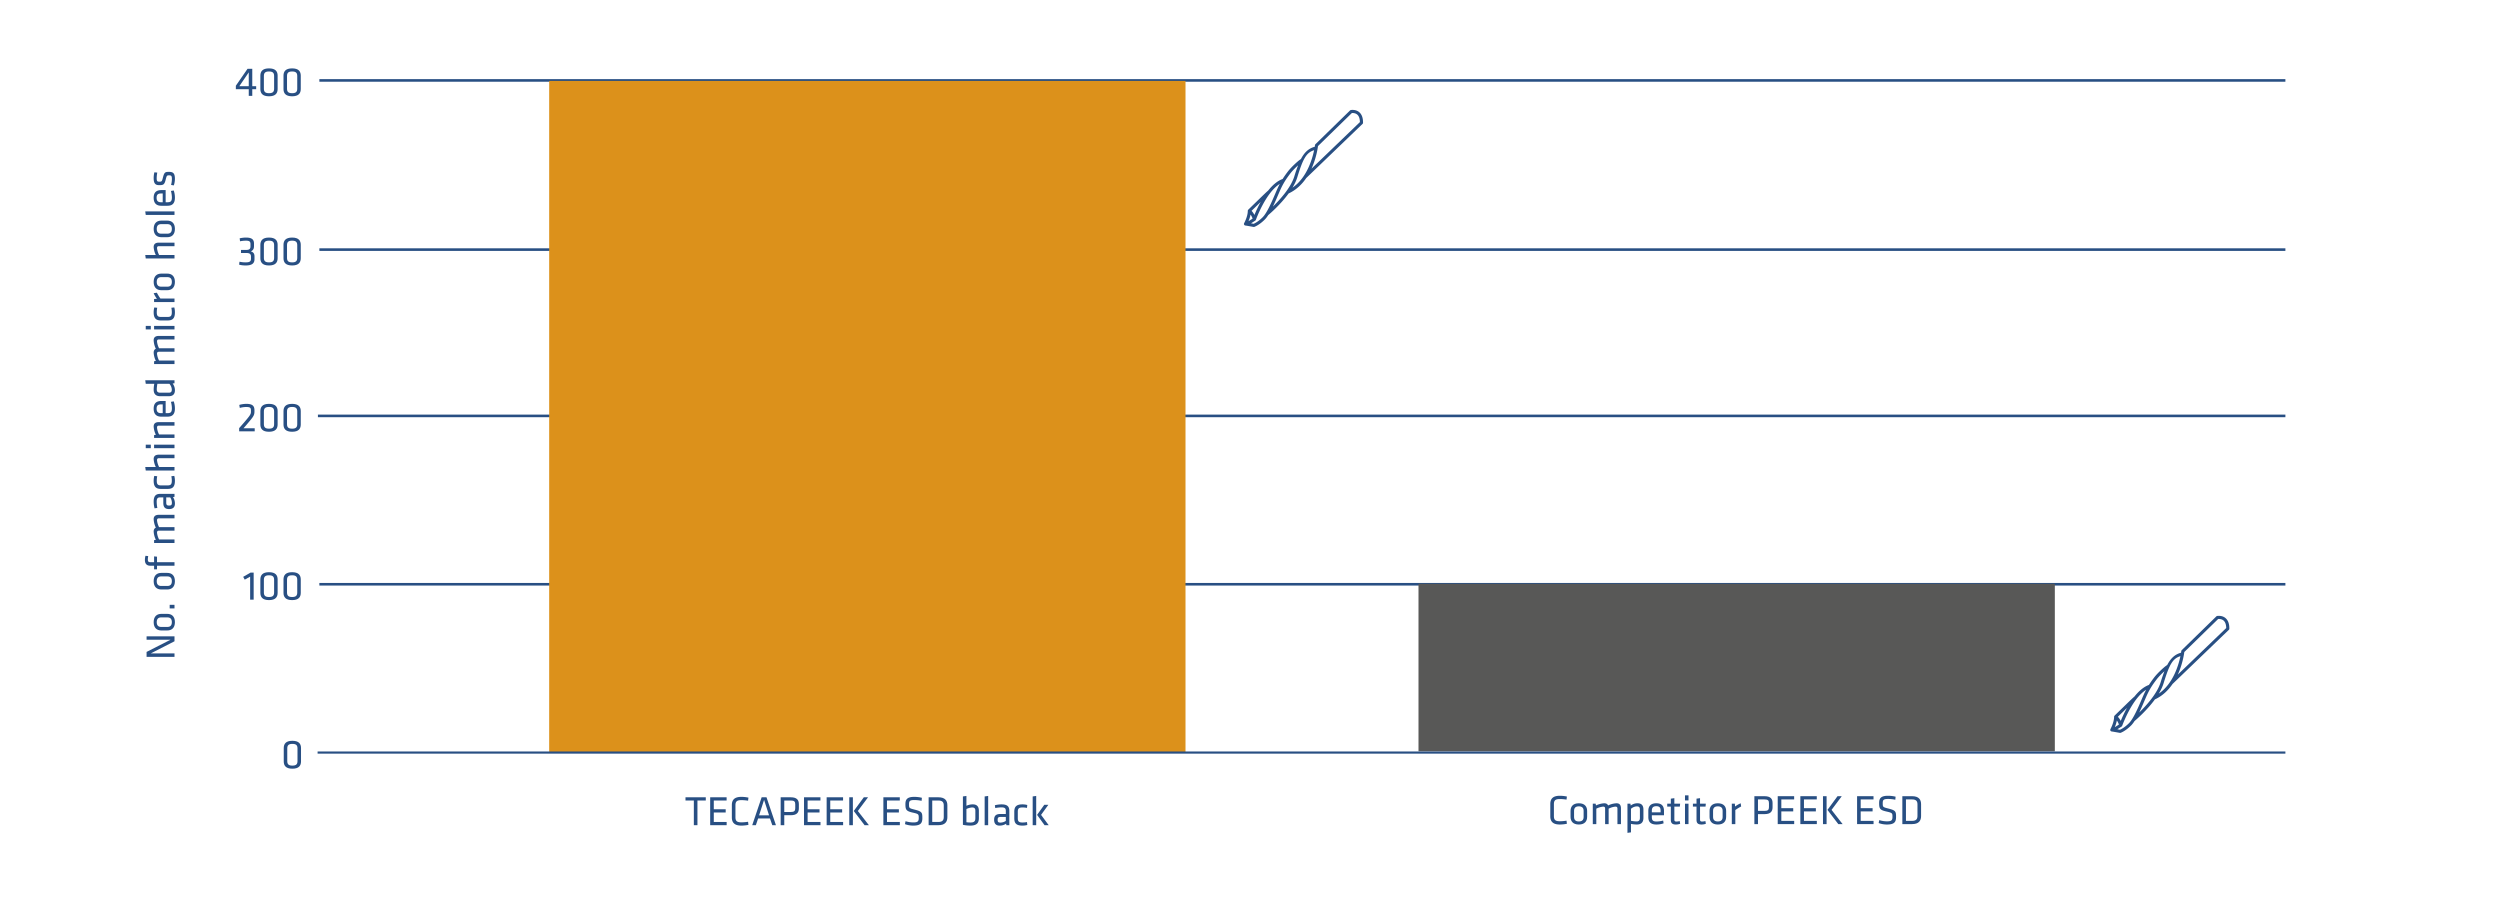 <svg viewBox="0 0 865 311" xmlns="http://www.w3.org/2000/svg" xml:space="preserve" style="fill-rule:evenodd;clip-rule:evenodd"><path style="fill:none" d="M.802-1.509h864.906v310.943H.802z" transform="translate(-.802 1.51)"/><path d="M.156-.475c0-.093.036-.123.145-.123.04 0 .105.005.156.014l.009-.074a.855.855 0 0 0-.168-.018c-.163 0-.228.07-.228.196v.294C.07-.06.135.01.298.01c.05 0 .12-.007.168-.018L.457-.082a1.023 1.023 0 0 1-.156.014c-.109 0-.145-.03-.145-.123v-.284Z" style="fill:#284f83;fill-rule:nonzero" transform="matrix(14.5 0 0 14.5 535.389 285.139)"/><path d="M.451-.173v-.141c0-.102-.056-.183-.198-.183-.142 0-.198.081-.198.183v.141c0 .102.056.183.198.183.142 0 .198-.081.198-.183ZM.367-.317v.147c0 .071-.038.107-.114.107-.076 0-.114-.036-.114-.107v-.147c0-.071.038-.107.114-.107.076 0 .114.036.114.107Z" style="fill:#284f83;fill-rule:nonzero" transform="matrix(14.5 0 0 14.5 542.61 285.139)"/><path d="M.752 0v-.373c0-.075-.028-.124-.106-.124a.52.52 0 0 0-.201.052C.431-.478.402-.497.352-.497a.529.529 0 0 0-.196.052L.148-.487H.08V0h.084v-.368a.454.454 0 0 1 .163-.049c.031 0 .047.013.047.045V0h.084v-.368a.432.432 0 0 1 .163-.049c.031 0 .047.013.047.045V0h.084Z" style="fill:#284f83;fill-rule:nonzero" transform="matrix(14.5 0 0 14.5 549.947 285.139)"/><path d="M.461-.348c0-.098-.046-.149-.142-.149a.26.26 0 0 0-.161.054L.151-.487H.08v.696L.164.197v-.202A.779.779 0 0 0 .303.01c.114 0 .158-.062.158-.159v-.199ZM.164-.365a.225.225 0 0 1 .138-.058c.059 0 .075.025.075.075v.199c0 .059-.023.085-.079.085a.783.783 0 0 1-.134-.015v-.286Z" style="fill:#284f83;fill-rule:nonzero" transform="matrix(14.5 0 0 14.5 561.939 285.139)"/><path d="M.139-.17v-.041h.29v-.102c0-.101-.039-.184-.183-.184-.145 0-.191.081-.191.182v.146c0 .11.049.179.193.179A.53.53 0 0 0 .42-.018L.409-.085a.618.618 0 0 1-.154.023C.16-.062.139-.093.139-.17Zm0-.151c0-.068.028-.106.107-.106s.102.038.102.106v.04H.139v-.04Z" style="fill:#284f83;fill-rule:nonzero" transform="matrix(14.5 0 0 14.5 569.522 285.139)"/><path d="M.323-.073a.31.31 0 0 1-.078.012c-.045 0-.05-.018-.05-.054v-.302h.131l.007-.07H.195v-.132l-.084.012v.12H.025v.07h.086v.316C.111-.02.15.01.232.01a.303.303 0 0 0 .102-.018L.323-.073Z" style="fill:#284f83;fill-rule:nonzero" transform="matrix(14.5 0 0 14.5 576.497 285.139)"/><path d="M.164 0v-.487H.08V0h.084Zm0-.565v-.121H.08v.121h.084Z" style="fill:#284f83;fill-rule:nonzero" transform="matrix(14.5 0 0 14.5 581.847 285.139)"/><path d="M.323-.073a.31.31 0 0 1-.078.012c-.045 0-.05-.018-.05-.054v-.302h.131l.007-.07H.195v-.132l-.084.012v.12H.025v.07h.086v.316C.111-.02.15.01.232.01a.303.303 0 0 0 .102-.018L.323-.073Z" style="fill:#284f83;fill-rule:nonzero" transform="matrix(14.5 0 0 14.5 585.385 285.139)"/><path d="M.451-.173v-.141c0-.102-.056-.183-.198-.183-.142 0-.198.081-.198.183v.141c0 .102.056.183.198.183.142 0 .198-.081.198-.183ZM.367-.317v.147c0 .071-.038.107-.114.107-.076 0-.114-.036-.114-.107v-.147c0-.071.038-.107.114-.107.076 0 .114.036.114.107Z" style="fill:#284f83;fill-rule:nonzero" transform="matrix(14.5 0 0 14.5 590.707 285.139)"/><path d="M.292-.497a.62.62 0 0 0-.134.078L.153-.487H.08V0h.084v-.336c.04-.028.093-.062.139-.084L.292-.497Z" style="fill:#284f83;fill-rule:nonzero" transform="matrix(14.5 0 0 14.5 598.044 285.139)"/><path d="M.085 0h.086v-.238h.155c.143 0 .193-.062.193-.165v-.099c0-.102-.05-.164-.193-.164H.085V0Zm.348-.501v.098c0 .065-.028.088-.11.088H.171v-.274h.152c.082 0 .11.022.11.088Z" style="fill:#284f83;fill-rule:nonzero" transform="matrix(14.5 0 0 14.5 605.783 285.139)"/><path d="M.085 0h.393v-.077H.171v-.226h.284V-.38H.171v-.209h.306v-.077H.085V0Z" style="fill:#284f83;fill-rule:nonzero" transform="matrix(14.5 0 0 14.5 613.86 285.139)"/><path d="M.085 0h.393v-.077H.171v-.226h.284V-.38H.171v-.209h.306v-.077H.085V0Z" style="fill:#284f83;fill-rule:nonzero" transform="matrix(14.5 0 0 14.5 621.69 285.139)"/><path d="M.171-.666H.085V0h.086v-.666Zm.362 0H.432l-.24.327L.45 0h.103L.289-.339l.244-.327Z" style="fill:#284f83;fill-rule:nonzero" transform="matrix(14.5 0 0 14.5 629.52 285.139)"/><path d="M.085 0h.393v-.077H.171v-.226h.284V-.38H.171v-.209h.306v-.077H.085V0Z" style="fill:#284f83;fill-rule:nonzero" transform="matrix(14.5 0 0 14.5 641.319 285.139)"/><path d="M.475-.172c0-.13-.009-.156-.186-.2C.157-.405.157-.409.157-.501c0-.077.02-.099.129-.099.055 0 .118.007.171.019l.007-.073a.758.758 0 0 0-.18-.022c-.165 0-.213.056-.213.172 0 .138.019.169.18.205.137.031.138.039.138.129 0 .076-.022.104-.129.104a.633.633 0 0 1-.186-.029l-.014.07A.569.569 0 0 0 .258.01c.183 0 .217-.066.217-.182Z" style="fill:#284f83;fill-rule:nonzero" transform="matrix(14.5 0 0 14.5 649.149 285.139)"/><path d="M.085-.666V0h.233c.163 0 .214-.085.214-.191v-.284c0-.106-.051-.191-.214-.191H.085Zm.086.077h.144c.101 0 .131.042.131.12v.272c0 .078-.03.12-.131.12H.171v-.512Z" style="fill:#284f83;fill-rule:nonzero" transform="matrix(14.5 0 0 14.5 656.979 285.139)"/><path d="M.219 0h.086v-.589h.199v-.077H.02v.077h.199V0Z" style="fill:#284f83;fill-rule:nonzero" transform="matrix(14.5 0 0 14.5 236.892 285.516)"/><path d="M.085 0h.393v-.077H.171v-.226h.284V-.38H.171v-.209h.306v-.077H.085V0Z" style="fill:#284f83;fill-rule:nonzero" transform="matrix(14.5 0 0 14.5 244.49 285.516)"/><path d="M.156-.475c0-.093.036-.123.145-.123.04 0 .105.005.156.014l.009-.074a.855.855 0 0 0-.168-.018c-.163 0-.228.07-.228.196v.294C.07-.06.135.01.298.01c.05 0 .12-.007.168-.018L.457-.082a1.023 1.023 0 0 1-.156.014c-.109 0-.145-.03-.145-.123v-.284Z" style="fill:#284f83;fill-rule:nonzero" transform="matrix(14.5 0 0 14.5 252.204 285.516)"/><path d="M.369-.666H.253L.028 0h.087l.054-.16h.283L.507 0h.087L.369-.666Zm.061.431H.192l.119-.369.119.369Z" style="fill:#284f83;fill-rule:nonzero" transform="matrix(14.5 0 0 14.5 259.86 285.516)"/><path d="M.085 0h.086v-.238h.155c.143 0 .193-.062.193-.165v-.099c0-.102-.05-.164-.193-.164H.085V0Zm.348-.501v.098c0 .065-.028.088-.11.088H.171v-.274h.152c.082 0 .11.022.11.088Z" style="fill:#284f83;fill-rule:nonzero" transform="matrix(14.5 0 0 14.5 268.879 285.516)"/><path d="M.085 0h.393v-.077H.171v-.226h.284V-.38H.171v-.209h.306v-.077H.085V0Z" style="fill:#284f83;fill-rule:nonzero" transform="matrix(14.5 0 0 14.5 276.956 285.516)"/><path d="M.085 0h.393v-.077H.171v-.226h.284V-.38H.171v-.209h.306v-.077H.085V0Z" style="fill:#284f83;fill-rule:nonzero" transform="matrix(14.5 0 0 14.5 284.786 285.516)"/><path d="M.171-.666H.085V0h.086v-.666Zm.362 0H.432l-.24.327L.45 0h.103L.289-.339l.244-.327Z" style="fill:#284f83;fill-rule:nonzero" transform="matrix(14.5 0 0 14.5 292.616 285.516)"/><path d="M.085 0h.393v-.077H.171v-.226h.284V-.38H.171v-.209h.306v-.077H.085V0Z" style="fill:#284f83;fill-rule:nonzero" transform="matrix(14.5 0 0 14.5 304.415 285.516)"/><path d="M.475-.172c0-.13-.009-.156-.186-.2C.157-.405.157-.409.157-.501c0-.077.02-.099.129-.099.055 0 .118.007.171.019l.007-.073a.758.758 0 0 0-.18-.022c-.165 0-.213.056-.213.172 0 .138.019.169.18.205.137.031.138.039.138.129 0 .076-.022.104-.129.104a.633.633 0 0 1-.186-.029l-.014.07A.569.569 0 0 0 .258.01c.183 0 .217-.066.217-.182Z" style="fill:#284f83;fill-rule:nonzero" transform="matrix(14.5 0 0 14.5 312.245 285.516)"/><path d="M.085-.666V0h.233c.163 0 .214-.085.214-.191v-.284c0-.106-.051-.191-.214-.191H.085Zm.086.077h.144c.101 0 .131.042.131.12v.272c0 .078-.03.12-.131.12H.171v-.512Z" style="fill:#284f83;fill-rule:nonzero" transform="matrix(14.5 0 0 14.5 320.075 285.516)"/><path d="M.461-.345c0-.093-.042-.152-.143-.152a.351.351 0 0 0-.154.034v-.235L.08-.686v.677A.87.87 0 0 0 .254.01c.167 0 .207-.071.207-.182v-.173ZM.164-.386a.36.36 0 0 1 .134-.037c.057 0 .079.025.079.075v.179c0 .065-.018.105-.117.105a.648.648 0 0 1-.096-.007v-.315Z" style="fill:#284f83;fill-rule:nonzero" transform="matrix(14.5 0 0 14.5 332.005 285.516)"/><path d="M.164 0v-.698L.08-.686V0h.084Z" style="fill:#284f83;fill-rule:nonzero" transform="matrix(14.5 0 0 14.5 339.53 285.516)"/><path d="M.425-.339c0-.104-.046-.158-.185-.158a.687.687 0 0 0-.16.021l.009.067a.805.805 0 0 1 .146-.016c.079 0 .106.021.106.082v.076h-.13c-.098 0-.149.036-.149.137 0 .086.038.14.129.14a.277.277 0 0 0 .158-.046L.354 0h.071v-.339Zm-.084.237a.243.243 0 0 1-.126.04c-.06 0-.069-.02-.069-.07 0-.049.019-.065.071-.065h.124v.095Z" style="fill:#284f83;fill-rule:nonzero" transform="matrix(14.5 0 0 14.5 343.068 285.516)"/><path d="M.244.01a.45.45 0 0 0 .117-.015l-.008-.07a.512.512 0 0 1-.107.011c-.084 0-.112-.024-.112-.1v-.159c0-.076.028-.1.112-.1.034 0 .069.003.107.011l.007-.07a.442.442 0 0 0-.116-.015C.092-.497.05-.432.05-.32v.153c0 .112.038.177.194.177Z" style="fill:#284f83;fill-rule:nonzero" transform="matrix(14.5 0 0 14.5 350.217 285.516)"/><path d="M.164 0v-.698L.08-.686V0h.084Zm.193-.487-.172.241L.363 0h.099L.28-.246l.174-.241H.357Z" style="fill:#284f83;fill-rule:nonzero" transform="matrix(14.5 0 0 14.5 356.147 285.516)"/><path d="M.482-.483c0-.1-.051-.173-.206-.173S.07-.583.07-.483v.32c0 .1.051.173.206.173s.206-.073.206-.173v-.32Zm-.084.009v.302c0 .073-.03.108-.122.108S.154-.099.154-.172v-.302c0-.073.03-.108.122-.108s.122.035.122.108Z" style="fill:#284f83;fill-rule:nonzero" transform="matrix(14.5 0 0 14.5 97.161 265.827)"/><path d="M.176-.55V0H.26v-.646H.185L.01-.545l.037.067.129-.072Z" style="fill:#284f83;fill-rule:nonzero" transform="matrix(14.5 0 0 14.5 83.996 207.491)"/><path d="M.482-.483c0-.1-.051-.173-.206-.173S.07-.583.07-.483v.32c0 .1.051.173.206.173s.206-.073.206-.173v-.32Zm-.084.009v.302c0 .073-.03.108-.122.108S.154-.099.154-.172v-.302c0-.073.03-.108.122-.108s.122.035.122.108Z" style="fill:#284f83;fill-rule:nonzero" transform="matrix(14.5 0 0 14.5 89.07 207.491)"/><path d="M.482-.483c0-.1-.051-.173-.206-.173S.07-.583.07-.483v.32c0 .1.051.173.206.173s.206-.073.206-.173v-.32Zm-.084.009v.302c0 .073-.03.108-.122.108S.154-.099.154-.172v-.302c0-.073.03-.108.122-.108s.122.035.122.108Z" style="fill:#284f83;fill-rule:nonzero" transform="matrix(14.5 0 0 14.5 97.075 207.491)"/><path d="M.05 0h.371v-.074H.154C.219-.147.229-.16.301-.246c.1-.119.114-.153.114-.232V-.5c0-.102-.041-.156-.195-.156a.631.631 0 0 0-.167.025l.012.072a.613.613 0 0 1 .148-.022c.101 0 .118.019.118.082v.029c0 .047-.007.073-.109.194a10.96 10.96 0 0 1-.172.199V0Z" style="fill:#284f83;fill-rule:nonzero" transform="matrix(14.5 0 0 14.5 82.024 149.245)"/><path d="M.482-.483c0-.1-.051-.173-.206-.173S.07-.583.07-.483v.32c0 .1.051.173.206.173s.206-.073.206-.173v-.32Zm-.084.009v.302c0 .073-.03.108-.122.108S.154-.099.154-.172v-.302c0-.073.03-.108.122-.108s.122.035.122.108Z" style="fill:#284f83;fill-rule:nonzero" transform="matrix(14.5 0 0 14.5 89.07 149.245)"/><path d="M.482-.483c0-.1-.051-.173-.206-.173S.07-.583.07-.483v.32c0 .1.051.173.206.173s.206-.073.206-.173v-.32Zm-.084.009v.302c0 .073-.03.108-.122.108S.154-.099.154-.172v-.302c0-.073.03-.108.122-.108s.122.035.122.108Z" style="fill:#284f83;fill-rule:nonzero" transform="matrix(14.5 0 0 14.5 97.075 149.245)"/><path d="M.05-.01c.042.014.107.02.155.02.15 0 .212-.048.212-.152v-.065c0-.072-.033-.103-.088-.119.062-.03.076-.068.076-.129v-.059c0-.093-.049-.142-.19-.142a.704.704 0 0 0-.152.018l.009.071a.76.76 0 0 1 .141-.015c.08 0 .108.02.108.08v.058c0 .053-.022.083-.1.083H.095v.074h.137c.065 0 .101.022.101.087v.05c0 .064-.034.086-.128.086A.653.653 0 0 1 .059-.08L.05-.01Z" style="fill:#284f83;fill-rule:nonzero" transform="matrix(14.5 0 0 14.5 82.01 91.709)"/><path d="M.482-.483c0-.1-.051-.173-.206-.173S.07-.583.07-.483v.32c0 .1.051.173.206.173s.206-.073.206-.173v-.32Zm-.084.009v.302c0 .073-.03.108-.122.108S.154-.099.154-.172v-.302c0-.073.03-.108.122-.108s.122.035.122.108Z" style="fill:#284f83;fill-rule:nonzero" transform="matrix(14.5 0 0 14.5 89.07 91.709)"/><path d="M.482-.483c0-.1-.051-.173-.206-.173S.07-.583.07-.483v.32c0 .1.051.173.206.173s.206-.073.206-.173v-.32Zm-.084.009v.302c0 .073-.03.108-.122.108S.154-.099.154-.172v-.302c0-.073.03-.108.122-.108s.122.035.122.108Z" style="fill:#284f83;fill-rule:nonzero" transform="matrix(14.5 0 0 14.5 97.075 91.709)"/><path d="M.507-.159v-.072H.414v-.415H.301l-.279.404v.083H.33V0h.084v-.159h.093ZM.105-.231l.225-.33v.33H.105Z" style="fill:#284f83;fill-rule:nonzero" transform="matrix(14.5 0 0 14.5 81.284 33.172)"/><path d="M.482-.483c0-.1-.051-.173-.206-.173S.07-.583.07-.483v.32c0 .1.051.173.206.173s.206-.073.206-.173v-.32Zm-.084.009v.302c0 .073-.03.108-.122.108S.154-.099.154-.172v-.302c0-.073.03-.108.122-.108s.122.035.122.108Z" style="fill:#284f83;fill-rule:nonzero" transform="matrix(14.5 0 0 14.5 89.07 33.172)"/><path d="M.482-.483c0-.1-.051-.173-.206-.173S.07-.583.07-.483v.32c0 .1.051.173.206.173s.206-.073.206-.173v-.32Zm-.084.009v.302c0 .073-.03.108-.122.108S.154-.099.154-.172v-.302c0-.073.03-.108.122-.108s.122.035.122.108Z" style="fill:#284f83;fill-rule:nonzero" transform="matrix(14.5 0 0 14.5 97.075 33.172)"/><path d="M.457 0h.118v-.666H.493v.57l-.29-.57H.085V0h.082v-.567L.457 0Z" style="fill:#284f83;fill-rule:nonzero" transform="matrix(0 -14.5 14.5 0 60.375 228.507)"/><path d="M.451-.173v-.141c0-.102-.056-.183-.198-.183-.142 0-.198.081-.198.183v.141c0 .102.056.183.198.183.142 0 .198-.081.198-.183ZM.367-.317v.147c0 .071-.038.107-.114.107-.076 0-.114-.036-.114-.107v-.147c0-.071.038-.107.114-.107.076 0 .114.036.114.107Z" style="fill:#284f83;fill-rule:nonzero" transform="matrix(0 -14.5 14.5 0 60.375 218.937)"/><path style="fill:#284f83;fill-rule:nonzero" d="M.085-.115h.086V0H.085z" transform="rotate(-90 136.06 75.685) scale(14.5)"/><path d="M.451-.173v-.141c0-.102-.056-.183-.198-.183-.142 0-.198.081-.198.183v.141c0 .102.056.183.198.183.142 0 .198-.081.198-.183ZM.367-.317v.147c0 .071-.038.107-.114.107-.076 0-.114-.036-.114-.107v-.147c0-.071.038-.107.114-.107.076 0 .114.036.114.107Z" style="fill:#284f83;fill-rule:nonzero" transform="matrix(0 -14.5 14.5 0 60.375 204.76)"/><path d="M.353-.692a.343.343 0 0 0-.099-.014c-.09 0-.138.043-.138.129v.09H.03v.07h.086V0H.2v-.417h.132l.007-.07H.2v-.082c0-.049.013-.067.065-.067a.5.5 0 0 1 .081.009l.007-.065Z" style="fill:#284f83;fill-rule:nonzero" transform="matrix(0 -14.5 14.5 0 60.375 197.423)"/><path d="M.752 0v-.373c0-.075-.028-.124-.106-.124a.52.52 0 0 0-.201.052C.431-.478.402-.497.352-.497a.529.529 0 0 0-.196.052L.148-.487H.08V0h.084v-.368a.454.454 0 0 1 .163-.049c.031 0 .047.013.047.045V0h.084v-.368a.432.432 0 0 1 .163-.049c.031 0 .047.013.047.045V0h.084Z" style="fill:#284f83;fill-rule:nonzero" transform="matrix(0 -14.5 14.5 0 60.375 189.031)"/><path d="M.425-.339c0-.104-.046-.158-.185-.158a.687.687 0 0 0-.16.021l.009.067a.805.805 0 0 1 .146-.016c.079 0 .106.021.106.082v.076h-.13c-.098 0-.149.036-.149.137 0 .086.038.14.129.14a.277.277 0 0 0 .158-.046L.354 0h.071v-.339Zm-.084.237a.243.243 0 0 1-.126.04c-.06 0-.069-.02-.069-.07 0-.049.019-.065.071-.065h.124v.095Z" style="fill:#284f83;fill-rule:nonzero" transform="matrix(0 -14.5 14.5 0 60.375 177.039)"/><path d="M.244.01a.45.45 0 0 0 .117-.015l-.008-.07a.512.512 0 0 1-.107.011c-.084 0-.112-.024-.112-.1v-.159c0-.076.028-.1.112-.1.034 0 .069.003.107.011l.007-.07a.442.442 0 0 0-.116-.015C.092-.497.05-.432.05-.32v.153c0 .112.038.177.194.177Z" style="fill:#284f83;fill-rule:nonzero" transform="matrix(0 -14.5 14.5 0 60.375 169.891)"/><path d="M.458 0v-.373c0-.075-.028-.124-.106-.124a.494.494 0 0 0-.188.051v-.252L.08-.686V0h.084v-.367a.458.458 0 0 1 .163-.05c.031 0 .047.013.047.045V0h.084Z" style="fill:#284f83;fill-rule:nonzero" transform="matrix(0 -14.5 14.5 0 60.375 163.96)"/><path d="M.164 0v-.487H.08V0h.084Zm0-.565v-.121H.08v.121h.084Z" style="fill:#284f83;fill-rule:nonzero" transform="matrix(0 -14.5 14.5 0 60.375 156.232)"/><path d="M.458 0v-.373c0-.075-.028-.124-.106-.124a.529.529 0 0 0-.196.052L.148-.487H.08V0h.084v-.368a.454.454 0 0 1 .163-.049c.031 0 .047.013.047.045V0h.084Z" style="fill:#284f83;fill-rule:nonzero" transform="rotate(-90 106.534 46.16) scale(14.5)"/><path d="M.139-.17v-.041h.29v-.102c0-.101-.039-.184-.183-.184-.145 0-.191.081-.191.182v.146c0 .11.049.179.193.179A.53.53 0 0 0 .42-.018L.409-.085a.618.618 0 0 1-.154.023C.16-.062.139-.093.139-.17Zm0-.151c0-.068.028-.106.107-.106s.102.038.102.106v.04H.139v-.04Z" style="fill:#284f83;fill-rule:nonzero" transform="rotate(-90 102.67 42.295) scale(14.5)"/><path d="M.062-.139c0 .098.046.149.142.149a.26.26 0 0 0 .161-.054L.372 0h.071v-.698l-.084.012v.204A.779.779 0 0 0 .22-.497c-.114 0-.158.062-.158.159v.199Zm.297.017a.225.225 0 0 1-.138.058c-.059 0-.075-.025-.075-.075v-.199c0-.059.023-.085.079-.085.034 0 .089.006.134.015v.286Z" style="fill:#284f83;fill-rule:nonzero" transform="rotate(-90 99.183 38.808) scale(14.5)"/><path d="M.752 0v-.373c0-.075-.028-.124-.106-.124a.52.52 0 0 0-.201.052C.431-.478.402-.497.352-.497a.529.529 0 0 0-.196.052L.148-.487H.08V0h.084v-.368a.454.454 0 0 1 .163-.049c.031 0 .047.013.047.045V0h.084v-.368a.432.432 0 0 1 .163-.049c.031 0 .047.013.047.045V0h.084Z" style="fill:#284f83;fill-rule:nonzero" transform="rotate(-90 93.754 33.38) scale(14.5)"/><path d="M.164 0v-.487H.08V0h.084Zm0-.565v-.121H.08v.121h.084Z" style="fill:#284f83;fill-rule:nonzero" transform="rotate(-90 87.758 27.383) scale(14.5)"/><path d="M.244.01a.45.45 0 0 0 .117-.015l-.008-.07a.512.512 0 0 1-.107.011c-.084 0-.112-.024-.112-.1v-.159c0-.076.028-.1.112-.1.034 0 .069.003.107.011l.007-.07a.442.442 0 0 0-.116-.015C.092-.497.05-.432.05-.32v.153c0 .112.038.177.194.177Z" style="fill:#284f83;fill-rule:nonzero" transform="rotate(-90 85.99 25.614) scale(14.5)"/><path d="M.292-.497a.62.62 0 0 0-.134.078L.153-.487H.08V0h.084v-.336c.04-.028.093-.062.139-.084L.292-.497Z" style="fill:#284f83;fill-rule:nonzero" transform="rotate(-90 83.024 22.65) scale(14.5)"/><path d="M.451-.173v-.141c0-.102-.056-.183-.198-.183-.142 0-.198.081-.198.183v.141c0 .102.056.183.198.183.142 0 .198-.081.198-.183ZM.367-.317v.147c0 .071-.038.107-.114.107-.076 0-.114-.036-.114-.107v-.147c0-.071.038-.107.114-.107.076 0 .114.036.114.107Z" style="fill:#284f83;fill-rule:nonzero" transform="rotate(-90 80.791 20.416) scale(14.5)"/><path d="M.458 0v-.373c0-.075-.028-.124-.106-.124a.494.494 0 0 0-.188.051v-.252L.08-.686V0h.084v-.367a.458.458 0 0 1 .163-.05c.031 0 .047.013.047.045V0h.084Z" style="fill:#284f83;fill-rule:nonzero" transform="matrix(0 -14.5 14.5 0 60.375 90.597)"/><path d="M.451-.173v-.141c0-.102-.056-.183-.198-.183-.142 0-.198.081-.198.183v.141c0 .102.056.183.198.183.142 0 .198-.081.198-.183ZM.367-.317v.147c0 .071-.038.107-.114.107-.076 0-.114-.036-.114-.107v-.147c0-.071.038-.107.114-.107.076 0 .114.036.114.107Z" style="fill:#284f83;fill-rule:nonzero" transform="matrix(0 -14.5 14.5 0 60.375 82.869)"/><path d="M.164 0v-.698L.08-.686V0h.084Z" style="fill:#284f83;fill-rule:nonzero" transform="rotate(-90 67.953 7.578) scale(14.5)"/><path d="M.139-.17v-.041h.29v-.102c0-.101-.039-.184-.183-.184-.145 0-.191.081-.191.182v.146c0 .11.049.179.193.179A.53.53 0 0 0 .42-.018L.409-.085a.618.618 0 0 1-.154.023C.16-.062.139-.093.139-.17Zm0-.151c0-.068.028-.106.107-.106s.102.038.102.106v.04H.139v-.04Z" style="fill:#284f83;fill-rule:nonzero" transform="rotate(-90 66.184 5.81) scale(14.5)"/><path d="M.383-.131c0-.097-.011-.114-.151-.149C.15-.3.149-.31.149-.364c0-.044.01-.061.082-.061.04 0 .094.006.135.014L.372-.48a.55.55 0 0 0-.138-.017c-.128 0-.168.041-.168.131 0 .101.011.126.132.156.098.024.102.03.102.082 0 .052-.013.066-.09.066a.556.556 0 0 1-.139-.02L.06-.016A.498.498 0 0 0 .215.01c.139 0 .168-.046.168-.141Z" style="fill:#284f83;fill-rule:nonzero" transform="matrix(0 -14.5 14.5 0 60.375 65.02)"/><path d="M0 0h680.247" style="fill:none;fill-rule:nonzero;stroke:#284f83;stroke-width:.9px" transform="translate(110.5 202.152)"/><path d="M0 0h680.747" style="fill:none;fill-rule:nonzero;stroke:#284f83;stroke-width:.9px" transform="translate(110 143.902)"/><path d="M0 0h680.247" style="fill:none;fill-rule:nonzero;stroke:#284f83;stroke-width:.9px" transform="translate(110.5 86.363)"/><path d="M0 0h680.247" style="fill:none;fill-rule:nonzero;stroke:#284f83;stroke-width:.9px" transform="translate(110.5 27.828)"/><path style="fill:#585857" d="M178.766 985.336h571.872v186.429H178.766z" transform="matrix(.385 0 0 -.311 421.975 566.403)"/><path style="fill:#dc911b" d="M-766.829-1721.69h571.873v747.687h-571.873z" transform="matrix(.385 0 0 -.311 485.244 -274.915)"/><path d="M0 .424c1.631-3.578 2.143-6.956 2.253-7.823l11.708-11.42c.339-.03 1.197-.039 1.852.515.605.51.922 1.39.94 2.616L0 .424Zm-6.571 6.569c.709-1.178 1.296-2.393 1.665-3.598 1.911-6.232 3.062-8.552 5.81-9.354C.26-2.854-1.63 3.606-6.571 6.993m-6.772 6.539c.647-1.34 1.247-2.741 1.765-3.953.218-.507.42-.981.605-1.399 1.23-2.79 2.246-4.234 3.548-5.969.837-1.117 2.014-2.25 2.795-2.956a53.379 53.379 0 0 0-1.308 3.823c-1.192 3.888-4.914 8.015-7.405 10.454m-3.555 3.704c-1.471 1.478-2.724 2.092-3.108 2.258l-.913-.165 1.466-.934c.006-.003.009-.009.014-.012.019-.014.033-.03.049-.045a.546.546 0 0 0 .087-.093c.014-.021.024-.042.036-.065.01-.021.025-.039.033-.06.036-.103 3.354-9.352 8.273-12.448a31.9 31.9 0 0 0-1.001 2.071c-.186.423-.39.9-.609 1.412-1.182 2.763-2.801 6.547-4.327 8.081m-4.189-.937c.262.37.526.844.709 1.406l-1.418.903c.263-.636.55-1.453.709-2.309m3.495-4.347a43.086 43.086 0 0 0-2.147 4.481 6.697 6.697 0 0 0-.996-1.423c.981-.957 2.102-2.048 3.143-3.058m34.09-31.092c-1.23-1.029-2.82-.735-2.887-.723a.555.555 0 0 0-.275.144L1.363-8.038a.54.54 0 0 0-.161.33c-.001.015-.024.212-.078.554-2.129.566-3.568 1.927-4.784 4.252-.351.223-.716.51-.835.607-.096.08-2.363 1.949-3.795 3.857a36.555 36.555 0 0 0-1.7 2.431c-1.893.69-3.58 2.219-5.012 4.022-.536.44-1.491 1.366-3.375 3.194-1.755 1.703-3.504 3.41-3.504 3.41-.007.006-.009.016-.016.023-.006.006-.014.009-.02.016-.018.021-.024.047-.038.07-.02.032-.04.062-.053.097-.013.035-.016.071-.021.107-.004.028-.016.053-.015.08.027 1.913-1.253 4.263-1.266 4.287a.543.543 0 0 0 .007.516.558.558 0 0 0 .441.284c.189.015 1.761.293 2.817.485a.512.512 0 0 0 .273-.021c.068-.023 1.684-.599 3.64-2.565.393-.395.785-.915 1.171-1.512.546-.458 4.208-3.594 7.053-7.489 2.655-1.225 4.633-3.184 6.1-5.335l19.476-18.731a.541.541 0 0 0 .166-.382c.021-1.689-.428-2.93-1.336-3.689" style="fill:#284f83;fill-rule:nonzero" transform="translate(453.775 57.937)"/><path d="M0 0h680.861" style="fill:none;fill-rule:nonzero;stroke:#284f83;stroke-width:.75px" transform="translate(109.886 260.386)"/><path d="M0 .424c1.631-3.578 2.143-6.956 2.253-7.823l11.708-11.42c.339-.03 1.197-.039 1.852.515.605.51.922 1.39.94 2.616L0 .424Zm-6.571 6.569c.709-1.178 1.296-2.393 1.665-3.598 1.911-6.232 3.062-8.552 5.81-9.354C.26-2.854-1.63 3.606-6.571 6.993m-6.772 6.539c.647-1.34 1.247-2.741 1.765-3.953.218-.507.42-.981.605-1.399 1.23-2.79 2.246-4.234 3.548-5.969.837-1.117 2.014-2.25 2.795-2.956a53.379 53.379 0 0 0-1.308 3.823c-1.192 3.888-4.914 8.015-7.405 10.454m-3.555 3.704c-1.471 1.478-2.724 2.092-3.108 2.258l-.913-.165 1.466-.934c.006-.003.009-.009.014-.012.019-.014.033-.03.049-.045a.546.546 0 0 0 .087-.093c.014-.021.024-.042.036-.065.01-.021.025-.039.033-.06.036-.103 3.354-9.352 8.273-12.448a31.9 31.9 0 0 0-1.001 2.071c-.186.423-.39.9-.609 1.412-1.182 2.763-2.801 6.547-4.327 8.081m-4.189-.937c.262.37.526.844.709 1.406l-1.418.903c.263-.636.55-1.453.709-2.309m3.495-4.347a43.086 43.086 0 0 0-2.147 4.481 6.697 6.697 0 0 0-.996-1.423c.981-.957 2.102-2.048 3.143-3.058m34.09-31.092c-1.23-1.029-2.82-.735-2.887-.723a.555.555 0 0 0-.275.144L1.363-8.038a.54.54 0 0 0-.161.33c-.001.015-.024.212-.078.554-2.129.566-3.568 1.927-4.784 4.252-.351.223-.716.51-.835.607-.096.08-2.363 1.949-3.795 3.857a36.555 36.555 0 0 0-1.7 2.431c-1.893.69-3.58 2.219-5.012 4.022-.536.44-1.491 1.366-3.375 3.194-1.755 1.703-3.504 3.41-3.504 3.41-.007.006-.009.016-.016.023-.006.006-.014.009-.02.016-.018.021-.024.047-.038.07-.02.032-.04.062-.053.097-.013.035-.016.071-.021.107-.004.028-.016.053-.015.08.027 1.913-1.253 4.263-1.266 4.287a.543.543 0 0 0 .007.516.558.558 0 0 0 .441.284c.189.015 1.761.293 2.817.485a.512.512 0 0 0 .273-.021c.068-.023 1.684-.599 3.64-2.565.393-.395.785-.915 1.171-1.512.546-.458 4.208-3.594 7.053-7.489 2.655-1.225 4.633-3.184 6.1-5.335l19.476-18.731a.541.541 0 0 0 .166-.382c.021-1.689-.428-2.93-1.336-3.689" style="fill:#284f83;fill-rule:nonzero" transform="translate(753.518 232.992)"/></svg>
